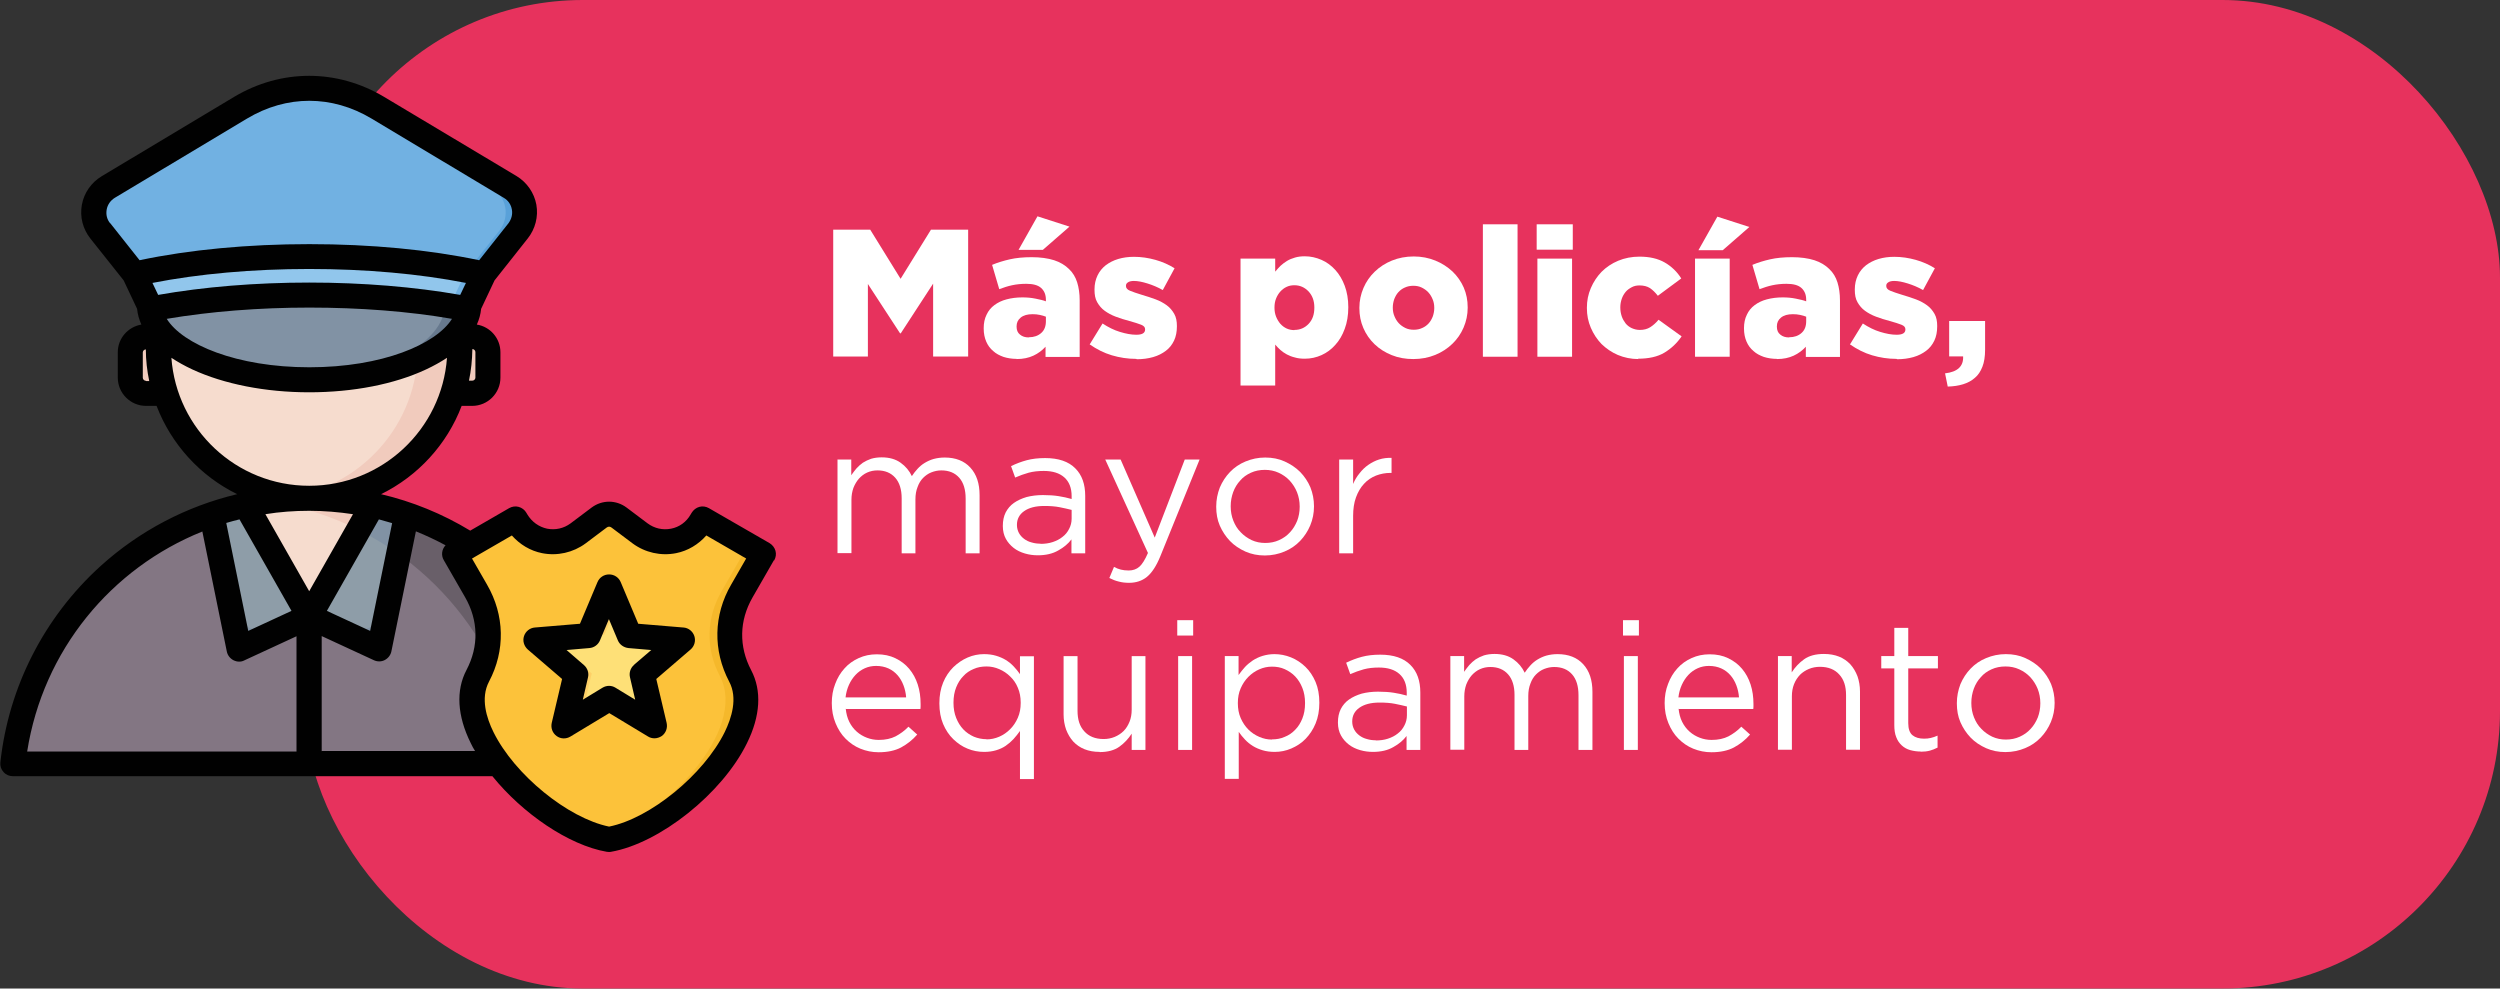 <?xml version="1.0" encoding="UTF-8"?>
<svg id="Capa_2" data-name="Capa 2" xmlns="http://www.w3.org/2000/svg" xmlns:xlink="http://www.w3.org/1999/xlink" viewBox="0 0 139.88 55.31">
  <rect x="0" y="0" width="139.88" height="55.31" fill="#333333" stroke="none"/>
  <defs>
    <style>
      .cls-1, .cls-2, .cls-3, .cls-4, .cls-5, .cls-6, .cls-7, .cls-8, .cls-9, .cls-10, .cls-11, .cls-12, .cls-13, .cls-14, .cls-15, .cls-16, .cls-17, .cls-18, .cls-19, .cls-20 {
        stroke-width: 0px;
      }

      .cls-1, .cls-4 {
        fill: #8192a4;
      }

      .cls-1, .cls-5, .cls-6, .cls-7, .cls-8, .cls-9, .cls-10, .cls-12, .cls-13, .cls-14, .cls-15, .cls-16, .cls-17, .cls-19, .cls-20 {
        fill-rule: evenodd;
      }

      .cls-21 {
        clip-path: url(#clippath);
      }

      .cls-2 {
        fill: none;
      }

      .cls-3 {
        fill: #e7325d;
      }

      .cls-5 {
        fill: #fcc23a;
      }

      .cls-6 {
        fill: #67798e;
      }

      .cls-7 {
        fill: #fed067;
      }

      .cls-8 {
        fill: #71b1e2;
      }

      .cls-9 {
        fill: #f1cbbd;
      }

      .cls-10 {
        fill: #837683;
      }

      .cls-11, .cls-12 {
        fill: #f6dcce;
      }

      .cls-13 {
        fill: #91c6ec;
      }

      .cls-14 {
        fill: #fee077;
      }

      .cls-15 {
        fill: #8e9da8;
      }

      .cls-16 {
        fill: #010101;
      }

      .cls-17 {
        fill: #59a1d9;
      }

      .cls-18 {
        fill: #fff;
      }

      .cls-19 {
        fill: #695f69;
      }

      .cls-20 {
        fill: #f5b82b;
      }
    </style>
    <clipPath id="clippath">
      <rect class="cls-2" y="4.03" width="43.44" height="43.65"/>
    </clipPath>
  </defs>
  <g id="Capa_3" data-name="Capa 3">
    <rect class="cls-3" x="17.08" width="122.8" height="55.31" rx="15.53" ry="15.53"/>
    <g>
      <path class="cls-18" d="M46.61,12.85h2.08l1.7,2.75,1.7-2.75h2.08v7.1h-1.96v-4.08l-1.81,2.78h-.04l-1.8-2.76v4.06h-1.94v-7.1Z"/>
      <path class="cls-18" d="M56.88,20.08c-.26,0-.51-.04-.73-.11-.22-.08-.42-.18-.58-.33-.17-.14-.3-.32-.39-.53-.09-.21-.14-.45-.14-.73v-.02c0-.28.05-.53.16-.75.1-.22.25-.4.44-.54.19-.14.41-.25.68-.32.26-.07.56-.11.88-.11.26,0,.5.02.74.07s.43.09.58.15v-.09c0-.28-.09-.5-.27-.66-.18-.16-.46-.23-.83-.23-.29,0-.56.03-.79.08-.24.05-.48.13-.72.22l-.4-1.36c.31-.13.64-.23.99-.31.35-.08.76-.12,1.23-.12s.91.06,1.25.17.62.28.84.5c.21.2.36.45.45.74.09.29.14.62.14,1.01v3.16h-1.91v-.57c-.19.21-.42.38-.68.5-.26.12-.57.19-.94.19ZM57.57,18.87c.28,0,.51-.08.69-.24.18-.16.26-.38.26-.66v-.25c-.09-.04-.21-.07-.34-.1-.13-.03-.27-.04-.41-.04-.28,0-.5.06-.66.19s-.23.29-.23.49v.02c0,.19.06.34.19.44.13.11.29.16.49.16ZM58.04,12.1l1.8.58-1.49,1.3h-1.36l1.06-1.88Z"/>
      <path class="cls-18" d="M63.57,20.08c-.47,0-.92-.07-1.36-.2-.44-.13-.85-.34-1.24-.61l.72-1.17c.32.21.64.37.97.47.33.1.63.16.92.16.33,0,.49-.1.49-.29v-.02c0-.11-.07-.19-.22-.25-.15-.06-.37-.13-.66-.21-.27-.07-.52-.15-.76-.24-.24-.09-.44-.2-.62-.33s-.31-.29-.42-.48-.15-.42-.15-.7v-.02c0-.29.06-.55.17-.78.11-.23.27-.42.46-.57.2-.15.43-.27.7-.35.27-.08.56-.12.88-.12.41,0,.8.06,1.2.17.39.11.75.27,1.07.47l-.66,1.22c-.28-.16-.57-.28-.86-.37-.29-.09-.54-.14-.76-.14-.15,0-.26.03-.33.08-.08.05-.11.11-.11.19v.02c0,.11.08.2.23.26.15.06.37.14.67.23.27.08.52.16.76.25.24.09.44.2.62.33.18.13.31.29.42.48s.15.42.15.68v.02c0,.3-.05.57-.16.8s-.26.42-.46.57-.43.27-.71.35c-.28.08-.58.12-.91.12Z"/>
      <path class="cls-18" d="M69.41,14.47h1.94v.73c.09-.12.2-.22.3-.33.11-.1.23-.19.36-.27.13-.08.28-.14.45-.19.17-.05.35-.07.55-.07.32,0,.63.07.93.2s.55.32.77.56c.22.24.4.54.53.89.13.35.2.75.2,1.19v.02c0,.45-.07.85-.2,1.2-.13.36-.31.66-.53.9-.22.25-.48.44-.77.57-.29.13-.6.2-.93.2-.21,0-.4-.02-.56-.07-.17-.04-.32-.1-.45-.17-.13-.07-.26-.16-.36-.25-.11-.1-.21-.2-.29-.3v2.29h-1.94v-7.12ZM72.42,18.46c.32,0,.58-.11.8-.34.22-.23.32-.53.32-.9v-.02c0-.37-.11-.66-.32-.89-.22-.23-.48-.35-.8-.35-.16,0-.3.03-.43.09-.13.06-.25.15-.35.26-.1.11-.18.24-.24.39-.06.15-.09.31-.09.5v.02c0,.18.03.35.09.5.06.15.14.28.24.4.1.11.22.2.35.26.13.06.28.09.43.09Z"/>
      <path class="cls-18" d="M79.08,20.09c-.44,0-.84-.07-1.21-.22-.37-.15-.69-.35-.96-.61-.27-.26-.48-.56-.63-.91-.15-.35-.22-.71-.22-1.11v-.02c0-.39.08-.76.23-1.11s.36-.65.63-.91c.27-.26.59-.47.96-.62.37-.15.78-.23,1.22-.23s.84.08,1.21.23c.37.15.69.36.96.61.27.26.48.56.63.9.15.35.22.71.22,1.11v.02c0,.39-.08.76-.23,1.11s-.36.65-.63.91c-.27.26-.59.47-.96.62-.37.15-.78.23-1.22.23ZM79.1,18.45c.18,0,.33-.03.48-.1.14-.06.26-.15.36-.26.1-.11.17-.24.23-.39.05-.15.08-.3.08-.46v-.02c0-.17-.03-.33-.09-.47-.06-.15-.14-.28-.24-.39-.1-.11-.23-.2-.37-.27-.14-.07-.3-.1-.47-.1s-.33.03-.48.1c-.14.06-.26.15-.36.26-.1.11-.17.24-.23.39-.05.15-.08.3-.08.46v.02c0,.17.03.33.09.47.06.15.14.28.24.39.1.11.23.2.37.27.14.07.3.1.47.1Z"/>
      <path class="cls-18" d="M82.97,12.55h1.94v7.41h-1.94v-7.41Z"/>
      <path class="cls-18" d="M85.98,12.55h2.02v1.42h-2.02v-1.42ZM86.02,14.47h1.94v5.49h-1.94v-5.49Z"/>
      <path class="cls-18" d="M91.67,20.09c-.41,0-.79-.08-1.15-.23-.35-.15-.65-.36-.91-.61-.25-.26-.45-.56-.6-.91-.15-.35-.22-.71-.22-1.1v-.02c0-.39.07-.75.22-1.1s.35-.65.6-.91c.26-.26.57-.47.93-.62.36-.15.76-.23,1.19-.23.57,0,1.04.11,1.42.33s.69.52.92.89l-1.31.97c-.14-.18-.28-.32-.44-.43-.16-.1-.35-.15-.59-.15-.16,0-.3.03-.43.1s-.25.15-.34.26-.17.24-.22.39c-.05.15-.08.3-.08.47v.02c0,.18.03.34.08.49.05.15.13.28.22.4.09.11.21.2.34.26.14.06.28.1.45.1.23,0,.42-.05.58-.15.16-.1.32-.24.47-.42l1.29.93c-.26.38-.58.68-.96.91s-.88.34-1.48.34Z"/>
      <path class="cls-18" d="M94.84,14.47h1.94v5.49h-1.94v-5.49ZM96.08,12.12l1.8.58-1.49,1.3h-1.36l1.06-1.88Z"/>
      <path class="cls-18" d="M99.42,20.08c-.26,0-.51-.04-.73-.11-.22-.08-.42-.18-.58-.33-.17-.14-.3-.32-.39-.53-.09-.21-.14-.45-.14-.73v-.02c0-.28.05-.53.16-.75.1-.22.25-.4.44-.54.19-.14.41-.25.68-.32.26-.07.56-.11.88-.11.26,0,.5.02.74.07s.43.09.58.15v-.09c0-.28-.09-.5-.27-.66-.18-.16-.46-.23-.83-.23-.29,0-.56.03-.79.08-.24.05-.48.13-.72.22l-.4-1.36c.31-.13.64-.23.99-.31.35-.08.76-.12,1.23-.12s.91.06,1.25.17.62.28.84.5c.21.2.36.45.45.74.09.29.14.62.14,1.01v3.16h-1.91v-.57c-.19.21-.42.38-.68.5-.26.12-.57.19-.94.19ZM100.11,18.87c.28,0,.51-.08.69-.24.18-.16.26-.38.26-.66v-.25c-.09-.04-.21-.07-.34-.1-.13-.03-.27-.04-.41-.04-.28,0-.5.06-.66.19s-.23.29-.23.49v.02c0,.19.06.34.19.44.13.11.29.16.49.16Z"/>
      <path class="cls-18" d="M106.11,20.08c-.47,0-.92-.07-1.36-.2-.44-.13-.85-.34-1.24-.61l.72-1.17c.32.21.64.37.97.47.33.1.63.16.92.16.33,0,.49-.1.49-.29v-.02c0-.11-.07-.19-.22-.25-.15-.06-.37-.13-.66-.21-.27-.07-.52-.15-.76-.24-.24-.09-.44-.2-.62-.33s-.31-.29-.42-.48-.15-.42-.15-.7v-.02c0-.29.06-.55.17-.78.11-.23.27-.42.46-.57.2-.15.43-.27.7-.35.27-.08.56-.12.88-.12.41,0,.8.06,1.2.17.39.11.75.27,1.07.47l-.66,1.22c-.28-.16-.57-.28-.86-.37-.29-.09-.54-.14-.76-.14-.15,0-.26.03-.33.08-.08.05-.11.11-.11.19v.02c0,.11.08.2.23.26.15.06.37.14.67.23.27.08.52.16.76.25.24.09.44.2.62.33.18.13.31.29.42.48s.15.42.15.68v.02c0,.3-.05.57-.16.8s-.26.42-.46.57-.43.27-.71.35c-.28.08-.58.12-.91.12Z"/>
      <path class="cls-18" d="M108.83,20.89c.7-.08,1.04-.4,1.01-.95h-.78v-1.98h2.01v1.61c0,.38-.05.7-.15.95-.1.26-.24.47-.42.62-.18.16-.4.28-.66.36-.26.08-.54.12-.86.13l-.15-.74Z"/>
      <path class="cls-18" d="M46.85,25.71h.78v.88c.09-.13.18-.25.29-.38.11-.12.23-.23.36-.32.14-.09.29-.16.46-.22.17-.05.37-.08.59-.08.43,0,.78.1,1.06.3.28.2.49.45.63.75.09-.14.2-.28.32-.41.12-.13.25-.24.4-.33.15-.09.32-.17.5-.22.19-.05.39-.08.62-.08.61,0,1.09.19,1.43.56.35.38.52.89.52,1.55v3.25h-.78v-3.06c0-.51-.12-.9-.36-1.17-.24-.27-.57-.41-1-.41-.2,0-.38.04-.56.11-.18.07-.33.18-.46.31s-.24.31-.31.51c-.08.2-.12.43-.12.69v3.02h-.77v-3.08c0-.49-.12-.88-.36-1.15-.24-.27-.57-.41-.99-.41-.21,0-.4.04-.58.12-.18.08-.33.2-.46.34-.13.15-.23.32-.31.52-.07.2-.11.42-.11.66v2.99h-.78v-5.25Z"/>
      <path class="cls-18" d="M58.07,31.07c-.24,0-.48-.03-.72-.1-.24-.07-.45-.17-.63-.31s-.33-.31-.44-.51-.17-.44-.17-.71v-.02c0-.28.05-.53.16-.75.11-.21.26-.39.46-.53.2-.14.44-.25.71-.33.27-.07.58-.11.91-.11s.63.02.88.06c.25.04.49.09.73.16v-.16c0-.46-.14-.81-.41-1.05-.27-.24-.65-.36-1.15-.36-.31,0-.59.03-.85.1-.25.07-.5.16-.75.27l-.23-.64c.29-.14.58-.25.88-.33.3-.08.64-.12,1.03-.12.74,0,1.31.19,1.69.58.37.37.55.88.55,1.54v3.21h-.77v-.78c-.18.24-.43.45-.74.62-.31.18-.69.27-1.15.27ZM58.22,30.43c.24,0,.47-.03.68-.1s.39-.16.55-.29c.16-.12.28-.27.37-.45.09-.17.14-.36.14-.57v-.49c-.2-.05-.42-.1-.67-.15-.25-.05-.54-.07-.86-.07-.49,0-.86.1-1.13.29-.27.19-.4.45-.4.76v.02c0,.16.04.31.11.44.07.13.17.24.29.33.12.09.26.16.42.2.16.05.33.07.5.07Z"/>
      <path class="cls-18" d="M63.19,32.61c-.22,0-.41-.02-.59-.07-.18-.04-.35-.11-.53-.2l.26-.62c.13.07.26.12.38.15s.27.05.44.05c.24,0,.44-.07.6-.21.16-.14.32-.4.48-.77l-2.39-5.23h.86l1.91,4.37,1.68-4.37h.83l-2.2,5.42c-.22.54-.47.92-.75,1.15-.27.22-.61.33-1,.33Z"/>
      <path class="cls-18" d="M70.77,31.08c-.39,0-.75-.07-1.09-.22-.33-.15-.62-.34-.86-.59-.24-.25-.43-.54-.57-.86s-.2-.68-.2-1.05v-.02c0-.37.07-.72.2-1.06.14-.33.33-.62.57-.87.24-.25.53-.45.87-.59s.7-.22,1.1-.22.76.07,1.09.22.62.34.87.59c.24.25.43.53.57.86.13.33.2.68.2,1.05v.02c0,.37-.07.72-.21,1.06-.14.33-.33.62-.57.87-.24.25-.53.45-.87.59-.34.14-.7.22-1.1.22ZM70.79,30.38c.28,0,.54-.05.78-.16.24-.11.44-.25.61-.44.17-.18.3-.4.4-.64.09-.24.14-.5.14-.78v-.02c0-.28-.05-.55-.15-.8-.1-.25-.24-.46-.41-.65-.18-.19-.38-.33-.62-.44-.24-.11-.49-.16-.77-.16s-.54.05-.78.16c-.24.11-.44.25-.6.44-.17.18-.3.4-.39.64-.09.25-.14.51-.14.79v.02c0,.28.05.55.15.8s.23.46.41.64c.17.18.38.33.61.44.24.11.49.16.77.16Z"/>
      <path class="cls-18" d="M74.93,25.71h.78v1.37c.09-.22.21-.42.36-.6.14-.18.3-.34.49-.47s.38-.23.6-.3.45-.1.7-.09v.84h-.06c-.28,0-.55.05-.81.15-.25.1-.48.25-.67.46-.19.2-.34.46-.45.76-.11.3-.16.65-.16,1.04v2.09h-.78v-5.25Z"/>
      <path class="cls-18" d="M47.32,39.65c.03.28.09.52.2.74.11.22.25.4.42.55s.36.26.57.34.43.12.66.12c.37,0,.68-.07.94-.2.26-.14.5-.31.72-.54l.49.44c-.26.3-.57.54-.9.72-.34.18-.76.27-1.26.27-.36,0-.7-.07-1.02-.2-.32-.13-.59-.32-.83-.56-.24-.24-.42-.53-.56-.87-.14-.34-.21-.71-.21-1.12,0-.38.06-.74.19-1.07.12-.33.3-.63.52-.87.22-.25.49-.44.8-.58.31-.14.64-.21,1.01-.21.39,0,.73.07,1.04.22s.56.34.77.59.37.54.48.88c.11.34.16.7.16,1.09v.12s0,.1-.01.16h-4.16ZM50.7,39.01c-.02-.24-.07-.46-.15-.67s-.19-.4-.33-.56c-.14-.16-.31-.29-.51-.38-.2-.09-.43-.14-.69-.14-.22,0-.43.04-.63.13-.2.09-.37.21-.52.37-.15.16-.27.34-.37.56-.1.22-.16.45-.19.7h3.38Z"/>
      <path class="cls-18" d="M57.07,40.9c-.11.16-.23.3-.36.45-.13.14-.28.27-.44.38s-.34.19-.54.25-.42.09-.67.09c-.32,0-.63-.06-.92-.18-.3-.12-.56-.3-.8-.53-.24-.23-.43-.52-.57-.85-.14-.33-.21-.72-.21-1.15v-.02c0-.43.07-.81.21-1.15.14-.34.33-.62.57-.86.24-.23.5-.41.8-.54s.61-.19.92-.19c.24,0,.47.03.67.09s.39.14.55.24c.16.1.31.22.44.36.13.14.25.28.35.43v-1h.78v6.87h-.78v-2.68ZM55.2,41.37c.24,0,.48-.05.71-.15.23-.1.43-.24.61-.42.18-.18.32-.39.43-.64.11-.25.16-.52.16-.83v-.02c0-.3-.05-.58-.16-.83-.1-.25-.25-.46-.43-.63-.18-.18-.38-.31-.61-.41-.23-.1-.46-.15-.71-.15-.26,0-.5.04-.72.14-.22.09-.42.22-.58.4-.17.17-.3.38-.4.63-.1.25-.15.53-.15.85v.02c0,.31.05.59.15.84.1.25.23.46.4.64.17.18.37.31.59.41.22.09.46.14.71.14Z"/>
      <path class="cls-18" d="M61.53,42.07c-.32,0-.6-.05-.85-.15s-.46-.25-.63-.43c-.17-.19-.3-.41-.4-.67-.09-.26-.14-.54-.14-.85v-3.26h.78v3.06c0,.49.12.87.38,1.15.25.28.61.43,1.08.43.22,0,.43-.04.62-.12.19-.08.36-.19.5-.33s.25-.32.33-.52c.08-.2.12-.42.12-.67v-3h.77v5.25h-.77v-.91c-.18.28-.41.53-.69.73s-.65.3-1.11.3Z"/>
      <path class="cls-18" d="M65.87,34.7h.89v.86h-.89v-.86ZM65.92,36.71h.78v5.25h-.78v-5.25Z"/>
      <path class="cls-18" d="M68.52,36.71h.78v1.06c.11-.16.23-.3.36-.45.13-.14.28-.26.44-.37.16-.1.34-.19.54-.25.2-.06.42-.1.67-.1.31,0,.62.06.92.18.3.12.57.3.81.53.24.23.43.52.57.85.14.33.21.72.21,1.15v.02c0,.43-.07.81-.21,1.15-.14.34-.33.62-.56.86s-.5.41-.8.54-.61.19-.93.19c-.24,0-.47-.03-.67-.09s-.39-.14-.55-.24-.31-.22-.44-.36-.25-.28-.35-.43v2.63h-.78v-6.87ZM71.17,41.37c.25,0,.49-.04.71-.14.23-.09.42-.22.59-.4.17-.17.3-.38.4-.63.1-.25.15-.53.15-.85v-.02c0-.31-.05-.59-.15-.84-.1-.25-.23-.46-.4-.64s-.37-.31-.59-.41-.46-.14-.71-.14-.48.05-.71.15c-.23.1-.43.24-.61.42s-.32.39-.43.64-.16.52-.16.82v.02c0,.3.05.58.16.83s.25.46.43.64c.18.18.38.31.61.41.23.1.46.15.71.15Z"/>
      <path class="cls-18" d="M76.82,42.07c-.24,0-.48-.03-.72-.1-.24-.07-.45-.17-.63-.31s-.33-.31-.44-.51-.17-.44-.17-.71v-.02c0-.28.05-.53.16-.75.11-.21.26-.39.46-.53.2-.14.44-.25.71-.33.27-.07.58-.11.91-.11s.63.02.88.06c.25.04.49.09.73.16v-.16c0-.46-.14-.81-.41-1.05-.27-.24-.65-.36-1.15-.36-.31,0-.59.03-.85.1-.25.07-.5.16-.75.27l-.23-.64c.29-.14.58-.25.88-.33.3-.08.64-.12,1.03-.12.74,0,1.31.19,1.69.58.37.37.55.88.55,1.54v3.21h-.77v-.78c-.18.24-.43.45-.74.62-.31.18-.69.27-1.15.27ZM76.98,41.43c.24,0,.47-.03.68-.1s.39-.16.55-.29c.16-.12.28-.27.37-.45.09-.17.14-.36.14-.57v-.49c-.2-.05-.42-.1-.67-.15-.25-.05-.54-.07-.86-.07-.49,0-.86.1-1.13.29-.27.19-.4.45-.4.76v.02c0,.16.04.31.11.44.07.13.17.24.29.33.12.09.26.16.42.2.16.05.33.07.5.07Z"/>
      <path class="cls-18" d="M81.14,36.71h.78v.88c.09-.13.18-.25.29-.38.11-.12.23-.23.36-.32.14-.09.29-.16.46-.22.17-.05.37-.08.59-.08.43,0,.78.1,1.06.3.28.2.49.45.63.75.09-.14.2-.28.32-.41.12-.13.25-.24.4-.33.15-.09.32-.17.5-.22.19-.05.39-.08.62-.08.61,0,1.09.19,1.43.56.35.38.52.89.52,1.55v3.25h-.78v-3.06c0-.51-.12-.9-.36-1.17-.24-.27-.57-.41-1-.41-.2,0-.38.04-.56.11-.18.07-.33.18-.46.31s-.24.31-.31.51c-.08.2-.12.43-.12.69v3.02h-.77v-3.08c0-.49-.12-.88-.36-1.15-.24-.27-.57-.41-.99-.41-.21,0-.4.04-.58.12-.18.08-.33.2-.46.34-.13.15-.23.32-.31.52-.07.2-.11.42-.11.66v2.99h-.78v-5.25Z"/>
      <path class="cls-18" d="M90.81,34.7h.89v.86h-.89v-.86ZM90.86,36.71h.78v5.25h-.78v-5.25Z"/>
      <path class="cls-18" d="M93.92,39.65c.03.28.09.52.2.74.11.22.25.4.42.55s.36.26.57.34.43.12.66.12c.37,0,.68-.07.94-.2.26-.14.5-.31.72-.54l.49.44c-.26.3-.57.54-.9.72-.34.18-.76.27-1.26.27-.36,0-.7-.07-1.02-.2-.32-.13-.59-.32-.83-.56-.24-.24-.42-.53-.56-.87-.14-.34-.21-.71-.21-1.12,0-.38.06-.74.19-1.07.12-.33.3-.63.52-.87.22-.25.49-.44.8-.58.31-.14.64-.21,1.01-.21.39,0,.73.07,1.04.22s.56.34.77.59.37.54.48.88c.11.34.16.7.16,1.09v.12s0,.1-.01.16h-4.16ZM97.3,39.01c-.02-.24-.07-.46-.15-.67s-.19-.4-.33-.56c-.14-.16-.31-.29-.51-.38-.2-.09-.43-.14-.69-.14-.22,0-.43.04-.63.13-.2.09-.37.21-.52.37-.15.16-.27.34-.37.56-.1.22-.16.45-.19.7h3.38Z"/>
      <path class="cls-18" d="M99.47,36.71h.78v.91c.18-.28.41-.53.69-.73.28-.2.65-.3,1.11-.3.32,0,.6.05.85.15s.46.25.63.43c.17.19.3.41.4.67.09.26.14.54.14.85v3.26h-.78v-3.06c0-.49-.12-.87-.38-1.15-.25-.28-.61-.43-1.08-.43-.22,0-.43.04-.62.12-.19.08-.36.19-.5.33-.14.15-.25.32-.33.52-.08.2-.12.43-.12.67v3h-.78v-5.25Z"/>
      <path class="cls-18" d="M107.47,42.05c-.21,0-.41-.03-.59-.08-.18-.05-.34-.14-.47-.26-.13-.12-.24-.27-.31-.46-.08-.19-.11-.42-.11-.68v-3.17h-.73v-.69h.73v-1.58h.78v1.58h1.66v.69h-1.66v3.06c0,.32.08.55.24.68.16.13.38.19.64.19.14,0,.26-.01.38-.04.12-.03.25-.07.38-.13v.67c-.14.07-.28.13-.43.17s-.32.06-.51.06Z"/>
      <path class="cls-18" d="M112.21,42.08c-.39,0-.75-.07-1.09-.22-.33-.15-.62-.34-.86-.59-.24-.25-.43-.54-.57-.86s-.2-.68-.2-1.05v-.02c0-.37.07-.72.2-1.06.14-.33.33-.62.57-.87.24-.25.53-.45.87-.59s.7-.22,1.1-.22.76.07,1.09.22.62.34.87.59c.24.25.43.53.57.86.13.33.2.68.2,1.05v.02c0,.37-.07.72-.21,1.06-.14.33-.33.62-.57.87-.24.25-.53.45-.87.59-.34.14-.7.22-1.1.22ZM112.23,41.38c.28,0,.54-.05.78-.16.24-.11.44-.25.61-.44.17-.18.3-.4.4-.64.09-.24.14-.5.14-.78v-.02c0-.28-.05-.55-.15-.8-.1-.25-.24-.46-.41-.65-.18-.19-.38-.33-.62-.44-.24-.11-.49-.16-.77-.16s-.54.05-.78.16c-.24.11-.44.25-.6.44-.17.18-.3.4-.39.64-.09.25-.14.51-.14.79v.02c0,.28.05.55.15.8s.23.46.41.64c.17.18.38.33.61.44.24.11.49.16.77.16Z"/>
    </g>
    <g>
      <path class="cls-9" d="M8.17,18.84h18.25c.48,0,.88.39.88.88v1.42c0,.48-.39.88-.88.88H8.17c-.48,0-.88-.39-.88-.88v-1.42c0-.48.39-.88.88-.88Z"/>
      <path class="cls-10" d="M3.59,42.74h27.41c.77,0,1.43-.33,1.88-.95s.58-1.34.36-2.07c-2.07-6.84-8.43-11.82-15.95-11.82s-13.89,4.98-15.95,11.82c-.22.73-.56,2-.11,2.62.46.62,1.59.4,2.35.4Z"/>
      <path class="cls-19" d="M31.01,42.74c.77,0,1.43-.33,1.88-.95s.58-1.34.36-2.07c-2.07-6.84-8.43-11.82-15.95-11.82-.8,0-1.58.06-2.35.16,6.48.91,11.76,5.54,13.61,11.66.22.73.09,1.46-.36,2.07s-1.12.95-1.88.95h4.69Z"/>
      <path class="cls-15" d="M13.76,28.27c-.65.14-1.29.32-1.91.53l1.38,6.76c.04.18.15.33.31.41.17.08.35.09.52,0l3.24-1.5-3.54-6.22Z"/>
      <path class="cls-1" d="M11.85,28.81c.18-.06.35-.12.53-.17l1.23,6.06c.04.18.15.33.31.41.17.09.35.09.52,0l2.54-1.18.31.55-3.24,1.5c-.17.08-.35.08-.52,0-.17-.09-.28-.23-.31-.41l-1.38-6.76Z"/>
      <path class="cls-15" d="M22.75,28.81c-.62-.21-1.26-.39-1.91-.53l-.3.52-3.24,5.7,3.24,1.5c.17.08.35.08.52,0,.17-.09.28-.23.31-.41l1.2-5.91.17-.85Z"/>
      <path class="cls-1" d="M22.75,28.81c-.17-.06-.35-.12-.53-.17l-1.23,6.06c-.04.18-.15.33-.31.41-.17.09-.35.09-.52,0l-2.54-1.18-.31.55,3.24,1.5c.17.08.35.08.52,0,.17-.09.28-.23.31-.41l1.38-6.76Z"/>
      <path class="cls-1" d="M22.75,28.81c-.62-.21-1.26-.39-1.91-.53l-.3.52-.49.85c.79.39,1.54.85,2.25,1.35l.27-1.34.17-.85Z"/>
      <path class="cls-6" d="M22.75,28.81c-.17-.06-.35-.12-.53-.17l-.41,2.03c.17.11.33.22.49.34l.45-2.2Z"/>
      <path class="cls-12" d="M20.84,28.27c-1.14-.25-2.32-.38-3.54-.38s-2.4.13-3.54.38l3.54,6.22,3.24-5.7.3-.52Z"/>
      <path class="cls-9" d="M20.84,28.27c-1.14-.25-2.32-.38-3.54-.38-.8,0-1.58.06-2.35.16,1.81.26,3.53.8,5.1,1.59l.48-.85.3-.52Z"/>
      <path class="cls-9" d="M14.18,28.19c-.14.03-.28.06-.42.09l3.54,6.22.23-.41-3.35-5.89Z"/>
      <path class="cls-11" d="M23.26,13.54c.19.19.38.4.56.61.17.21.34.43.49.66s.3.46.43.71c.13.24.25.49.35.75.11.25.2.51.28.78.08.26.15.53.2.8.05.27.09.54.12.82s.04.55.04.82-.01.55-.04.82-.07.55-.12.82c-.05.27-.12.54-.2.8s-.17.52-.28.78c-.11.26-.22.5-.35.75-.13.24-.27.48-.43.71-.15.23-.32.45-.49.66-.18.21-.36.42-.56.61-.2.19-.4.38-.61.55-.21.18-.44.34-.66.49-.23.15-.47.29-.71.42-.24.13-.49.25-.75.35s-.51.2-.78.28-.53.15-.8.2c-.27.05-.54.09-.82.12-.28.03-.55.04-.83.04s-.55-.01-.83-.04c-.27-.03-.55-.07-.82-.12s-.54-.12-.8-.2c-.26-.08-.52-.17-.78-.28s-.5-.22-.75-.35-.48-.27-.71-.42c-.23-.15-.45-.32-.66-.49-.21-.18-.42-.36-.61-.56-.2-.19-.38-.4-.56-.61-.18-.21-.34-.43-.49-.66s-.3-.46-.42-.71c-.13-.24-.25-.49-.35-.75-.11-.25-.2-.51-.28-.78-.08-.26-.15-.53-.2-.8s-.09-.54-.12-.82c-.03-.27-.04-.55-.04-.82s.01-.55.04-.82c.03-.27.07-.55.12-.82s.12-.54.2-.8c.08-.26.17-.52.28-.78.11-.25.22-.5.35-.75.13-.24.27-.48.42-.71.15-.23.32-.45.49-.66.17-.21.36-.42.56-.61.19-.19.4-.38.61-.55.21-.17.43-.34.66-.49.23-.15.47-.29.71-.42.24-.13.49-.25.75-.35s.51-.2.78-.28c.26-.08.53-.15.8-.2s.54-.09.82-.12c.27-.03.55-.04.83-.04s.55.01.83.04c.28.03.55.07.82.12.27.05.54.12.8.2.26.08.52.17.78.28s.5.22.75.35c.24.13.48.27.71.42s.45.32.66.49c.21.17.42.36.61.55Z"/>
      <path class="cls-9" d="M17.3,11.07c4.65,0,8.42,3.77,8.42,8.41s-3.77,8.41-8.42,8.41c-.4,0-.79-.03-1.17-.08,4.1-.57,7.25-4.08,7.25-8.33s-3.15-7.76-7.25-8.33c.38-.05.78-.08,1.17-.08Z"/>
      <path class="cls-4" d="M26.24,16.99c0,.14-.01.28-.04.42s-.07.28-.13.41c-.06.14-.13.27-.21.41-.08.13-.18.26-.3.39s-.24.26-.37.38-.29.24-.45.36-.34.23-.52.34c-.19.11-.38.21-.59.31-.21.1-.42.19-.65.28-.23.09-.46.17-.7.25-.24.08-.49.15-.75.21-.26.07-.52.12-.79.18-.27.05-.55.1-.83.14-.28.04-.56.07-.85.1-.29.03-.58.05-.87.06-.29.01-.58.02-.88.02s-.58,0-.88-.02c-.29-.01-.58-.03-.87-.06-.29-.03-.57-.06-.85-.1-.28-.04-.56-.09-.83-.14-.27-.05-.53-.11-.79-.18-.26-.07-.51-.14-.75-.21-.24-.08-.48-.16-.71-.25s-.44-.18-.65-.28c-.21-.1-.4-.2-.59-.31-.19-.11-.36-.22-.52-.34-.16-.12-.31-.24-.45-.36s-.26-.25-.37-.38-.21-.26-.3-.39c-.08-.13-.16-.27-.21-.41-.06-.14-.1-.27-.13-.41s-.04-.28-.04-.42.01-.28.04-.42c.03-.14.07-.28.13-.41.06-.14.13-.27.21-.4.09-.13.18-.26.3-.39.11-.13.24-.25.37-.38.14-.12.29-.24.45-.36.16-.12.34-.23.52-.34.19-.11.38-.21.59-.31s.42-.19.65-.28c.23-.09.46-.17.71-.25.24-.08.49-.15.75-.21.26-.07.52-.13.79-.18.27-.05.55-.1.83-.14.28-.04.56-.07.85-.1.29-.03.58-.05.87-.06s.58-.02.88-.02.59,0,.88.02.58.03.87.06c.29.03.57.06.85.1.28.04.56.09.83.14.27.05.53.11.79.18.26.07.51.14.75.21s.48.16.7.25c.23.09.44.18.65.28s.4.2.59.31c.19.11.36.22.52.34s.31.23.45.36c.14.12.26.25.37.38.11.13.21.26.3.39.09.13.16.27.21.4.06.14.1.28.13.41.03.14.04.28.04.42Z"/>
      <path class="cls-6" d="M17.3,12.74c4.94,0,8.94,1.9,8.94,4.26s-4,4.26-8.94,4.26c-.23,0-.45,0-.67-.01,4.63-.16,8.27-2,8.27-4.25s-3.65-4.08-8.27-4.25c.22,0,.44-.01.67-.01Z"/>
      <path class="cls-8" d="M21.14,6.04l7.41,4.43c.86.52,1.07,1.66.45,2.45l-1.91,2.41-.84,1.77c-.05.11-.17.17-.29.15-2.51-.47-5.48-.74-8.66-.74s-6.15.27-8.65.74c-.12.02-.23-.04-.29-.15l-.84-1.77-1.91-2.41c-.63-.79-.42-1.93.45-2.45l7.41-4.43c2.42-1.45,5.25-1.45,7.67,0Z"/>
      <path class="cls-17" d="M21.14,6.04l7.41,4.43c.86.52,1.07,1.66.45,2.45l-1.91,2.41-.84,1.77c-.05.11-.17.17-.29.15-.26-.05-.52-.09-.79-.14l.85-1.78,1.91-2.41c.63-.79.42-1.93-.45-2.45l-7.41-4.43c-1.05-.63-2.17-.98-3.3-1.07,1.49-.11,2.99.24,4.37,1.07Z"/>
      <path class="cls-13" d="M27.08,15.33l-.84,1.77c-.05.11-.17.17-.29.15-2.51-.47-5.48-.74-8.66-.74s-6.15.27-8.65.74c-.12.02-.23-.04-.29-.15l-.84-1.77c2.72-.61,6.11-.97,9.78-.97s7.06.36,9.78.97Z"/>
      <path class="cls-8" d="M27.08,15.33l-.84,1.77c-.05.11-.17.17-.29.15-.26-.05-.52-.09-.79-.14l.85-1.78.15-.19c.31.06.62.12.92.19Z"/>
      <path class="cls-5" d="M33.52,28.98l-1.17.88c-1.13.85-2.74.52-3.44-.7l-.06-.1-3.4,1.96,1.19,2.07c.87,1.51.91,3.22.1,4.76-1.68,3.21,3.7,8.51,7.34,9.15,3.64-.63,9.02-5.94,7.34-9.15-.81-1.54-.77-3.25.1-4.76l1.19-2.07-3.4-1.96-.06.1c-.71,1.23-2.31,1.55-3.44.7l-1.17-.88c-.34-.25-.78-.25-1.12,0Z"/>
      <path class="cls-20" d="M33.52,28.98h-.01s1.16.88,1.16.88c.6.45,1.33.57,1.98.4-.29-.07-.58-.21-.84-.4l-1.17-.88c-.34-.25-.78-.25-1.12,0ZM30.36,30.26c-.59-.15-1.12-.53-1.46-1.11l-.06-.1-.82.47c.59.68,1.5.95,2.34.74ZM33.51,46.84c3.6-1.04,8.36-5.97,6.77-9.01-.81-1.54-.77-3.25.1-4.76l1.19-2.07-2.58-1.48c.1-.11.19-.24.26-.37l.06-.1,3.4,1.96-1.19,2.07c-.87,1.51-.91,3.22-.1,4.76,1.68,3.21-3.7,8.51-7.34,9.15-.19-.03-.38-.08-.57-.13Z"/>
      <path class="cls-14" d="M34.08,32.85l1.15,2.72,2.95.25-2.24,1.93.67,2.87-2.53-1.53-2.53,1.53.67-2.87-2.24-1.93,2.95-.25,1.15-2.72Z"/>
      <path class="cls-7" d="M34.08,32.85l.43,1.03-.68,1.62-.9.07,1.15-2.72ZM36.44,39.9l.17.72-2.53-1.53.51-.31,1.85,1.12ZM32.57,40l-1.03.62.67-2.87-2.24-1.93.9-.07,2.24,1.93-.55,2.33Z"/>
      <g class="cls-21">
        <path class="cls-16" d="M35.47,37.21c-.2.17-.28.44-.22.69l.29,1.25-1.1-.67c-.22-.14-.5-.14-.73,0l-1.1.67.29-1.25c.06-.25-.03-.52-.23-.69l-.97-.84,1.28-.11c.26-.02.49-.19.59-.43l.5-1.19.5,1.19c.1.24.33.4.59.43l1.28.11-.98.84ZM38.23,35.11l-2.52-.21-.98-2.33c-.11-.26-.36-.43-.65-.43s-.54.17-.65.43l-.98,2.33-2.52.21c-.28.02-.52.21-.61.48-.09.27,0,.56.21.75l1.92,1.65-.58,2.46c-.06.28.04.56.27.73.23.17.53.18.78.03l2.17-1.31,2.17,1.31c.11.07.24.1.36.1.14,0,.29-.05.41-.13.23-.17.33-.45.27-.73l-.58-2.46,1.92-1.65c.21-.18.3-.48.21-.75-.09-.27-.33-.46-.61-.48ZM40.91,32.71l.84-1.46-2.23-1.29c-.44.5-1.03.86-1.69.99-.85.17-1.74-.03-2.44-.55l-1.17-.88c-.09-.07-.19-.07-.28,0l-1.17.88c-.7.52-1.59.72-2.44.55-.66-.13-1.25-.49-1.69-.99l-2.23,1.29.84,1.46c.99,1.71,1.03,3.69.11,5.43-.49.93-.13,2.05.25,2.82,1.18,2.39,4.17,4.82,6.47,5.29,2.3-.46,5.29-2.9,6.47-5.29.38-.78.74-1.9.25-2.82-.92-1.75-.88-3.73.11-5.43ZM18,42.04v-6.45l2.92,1.35c.19.09.42.09.61-.01.19-.1.33-.28.37-.49l1.37-6.71c.57.23,1.12.49,1.66.78-.21.22-.26.56-.1.83l1.19,2.07c.75,1.3.78,2.75.08,4.08-.6,1.14-.52,2.56.24,4.09.07.15.15.3.24.44h-8.59ZM11.32,29.73l1.37,6.72c.04.21.18.39.37.49.1.05.21.08.32.08.1,0,.2-.02.29-.07l2.92-1.35v6.45H1.52c.89-5.67,4.7-10.26,9.8-12.31ZM9.59,20.02c.35.23.74.45,1.17.65,1.77.82,4.09,1.28,6.54,1.28s4.77-.45,6.54-1.28c.43-.2.82-.42,1.17-.65-.29,4-3.63,7.16-7.71,7.16s-7.42-3.16-7.71-7.16ZM8.17,21.31c-.09,0-.18-.08-.18-.17v-1.42c0-.09.08-.17.17-.17,0,.6.07,1.2.19,1.77h-.18ZM6.16,12.49c-.18-.22-.24-.49-.19-.77.05-.27.21-.5.45-.65l7.41-4.44c2.21-1.32,4.74-1.32,6.95,0l7.41,4.44c.24.14.4.37.45.65.05.27-.02.54-.19.77l-1.64,2.07c-2.8-.59-6.07-.9-9.5-.9s-6.71.31-9.5.9l-1.64-2.07ZM26.6,21.13c0,.09-.08.17-.18.17h-.18c.12-.57.18-1.16.19-1.77.09,0,.17.08.17.17v1.42ZM9.33,17.84c.88,1.42,3.9,2.71,7.98,2.71s7.09-1.29,7.98-2.71c-2.42-.42-5.16-.63-7.98-.63s-5.56.22-7.98.63ZM25.75,16.5c-2.55-.45-5.46-.69-8.45-.69s-5.9.24-8.45.69l-.32-.67c2.6-.51,5.61-.78,8.77-.78s6.17.27,8.77.78l-.32.67ZM21.2,29.06l-2.91,5.12,2.42,1.12,1.23-6.03c-.25-.07-.49-.14-.74-.21ZM16.31,34.18l-2.91-5.12c-.25.06-.5.13-.74.2l1.23,6.04,2.42-1.12ZM17.3,28.58c-.83,0-1.65.06-2.45.19l2.45,4.31,2.45-4.31c-.81-.12-1.62-.19-2.45-.19ZM43.32,31.35c.09-.16.12-.35.07-.53s-.17-.33-.33-.43l-3.4-1.96c-.16-.09-.35-.12-.53-.07-.18.05-.33.17-.43.33l-.06.1c-.24.42-.63.7-1.09.79-.47.09-.93-.01-1.32-.3l-1.17-.88c-.59-.44-1.37-.44-1.96,0l-1.17.88c-.39.29-.86.39-1.32.3-.46-.1-.85-.38-1.1-.79l-.06-.1c-.09-.16-.25-.28-.43-.33-.18-.05-.37-.02-.53.07l-2.18,1.26c-1.55-.94-3.24-1.63-4.99-2.04,2.06-1.01,3.69-2.78,4.51-4.94h.59c.87,0,1.58-.71,1.58-1.58v-1.42c0-.78-.57-1.43-1.32-1.55.13-.28.21-.58.24-.88l.75-1.59,1.86-2.35c.42-.53.6-1.22.48-1.89-.12-.66-.53-1.25-1.11-1.6l-7.41-4.43c-2.63-1.57-5.76-1.57-8.39,0l-7.41,4.44c-.58.35-.99.93-1.11,1.6-.12.67.05,1.35.48,1.89l1.86,2.34.75,1.59c.03.3.11.59.24.88-.75.13-1.32.77-1.32,1.55v1.42c0,.87.71,1.58,1.58,1.58h.59c.83,2.16,2.45,3.93,4.51,4.94-2.82.67-5.45,2.04-7.63,4.01C2.48,34.52.48,38.43.02,42.66c-.02.2.04.39.18.54.13.15.32.23.52.23h26.83c1.69,2.09,4.27,3.86,6.4,4.23.04,0,.08.01.12.01s.08,0,.12-.01c2.73-.48,6.22-3.26,7.6-6.07.76-1.53.84-2.95.24-4.09-.7-1.33-.67-2.78.08-4.08l1.19-2.07Z"/>
      </g>
    </g>
  </g>
</svg>